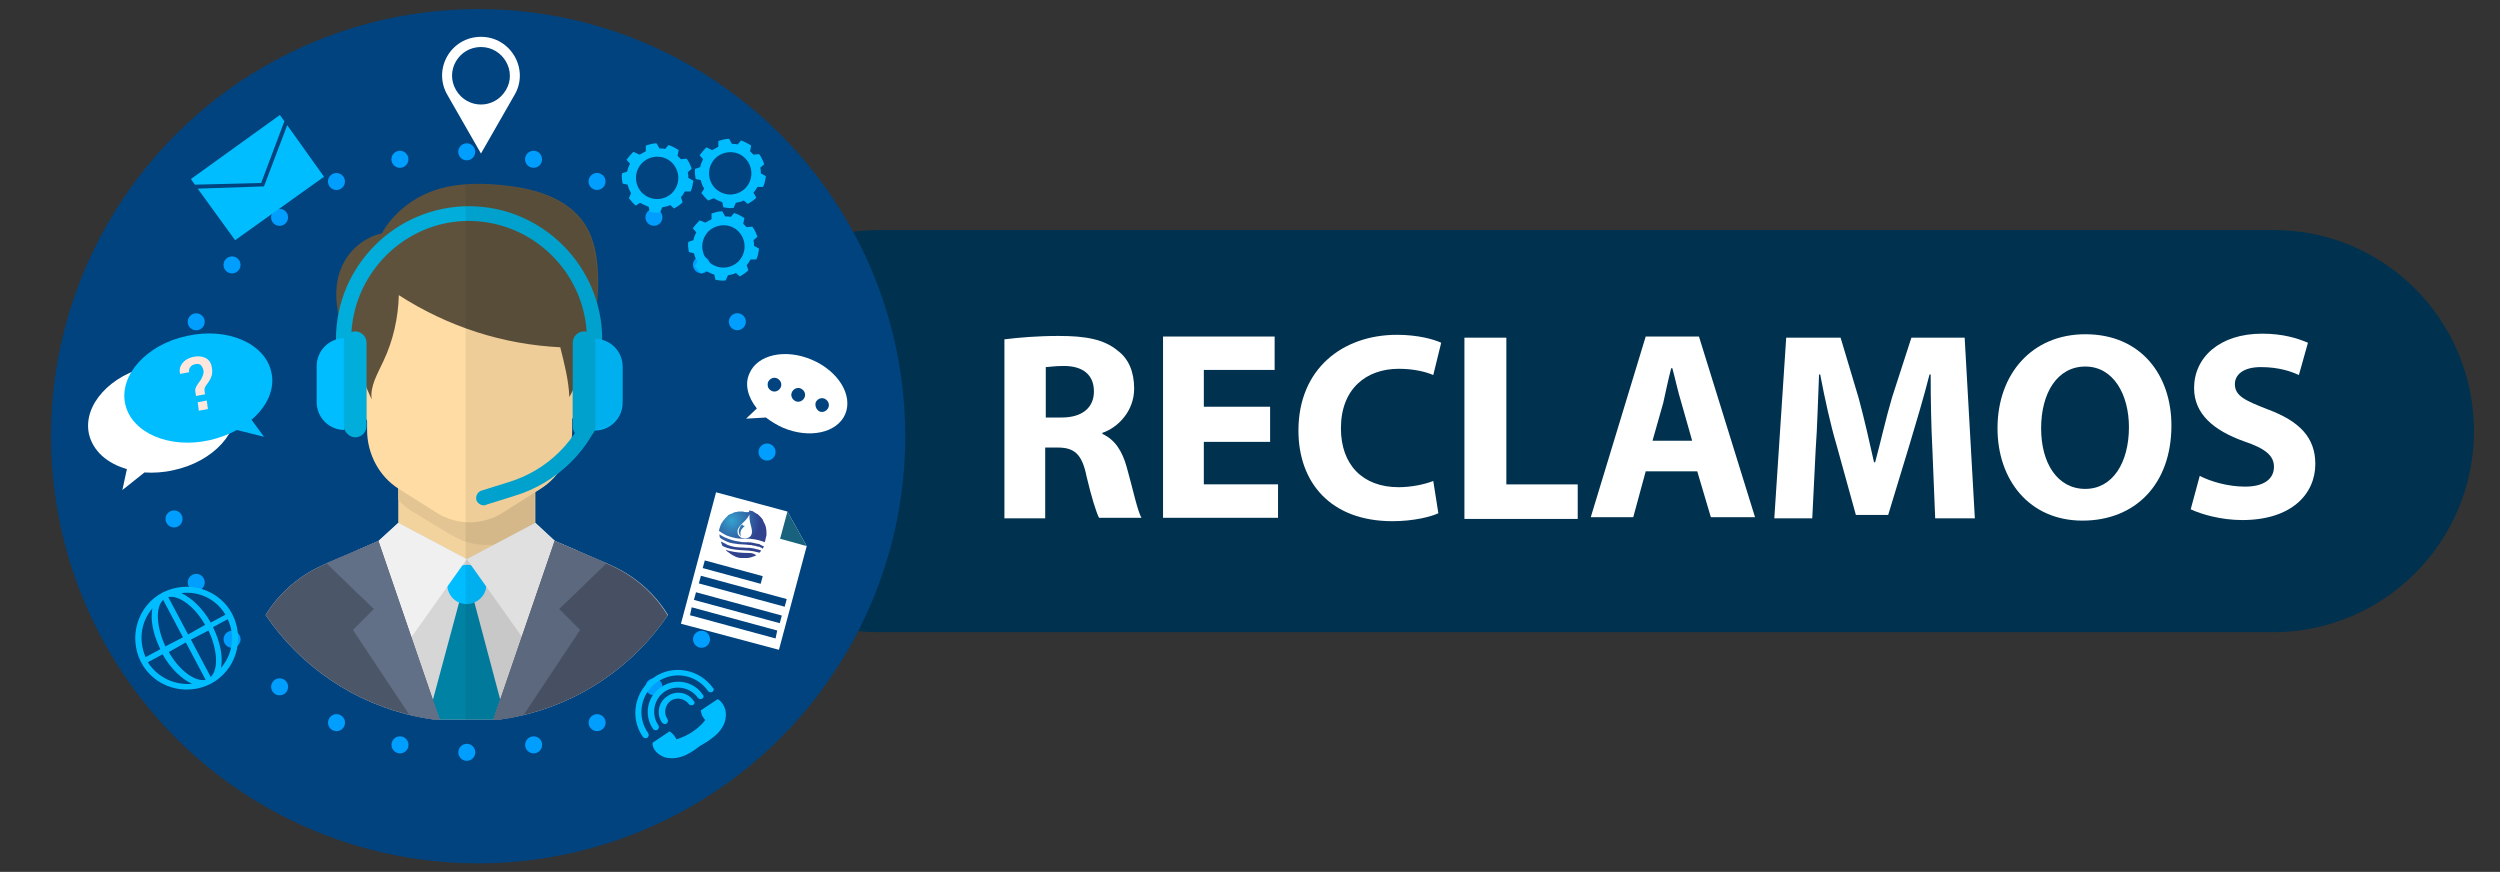<?xml version="1.0" encoding="utf-8"?>
<!-- Generator: Adobe Illustrator 24.0.0, SVG Export Plug-In . SVG Version: 6.00 Build 0)  -->
<svg version="1.1" id="Capa_1" xmlns="http://www.w3.org/2000/svg" xmlns:xlink="http://www.w3.org/1999/xlink" x="0px" y="0px"
	 viewBox="0 0 441.3 153.9" style="enable-background:new 0 0 441.3 153.9;" xml:space="preserve">
<rect x="0" y="0" width="441.3" height="153.9" fill="#333333" stroke="none"/>
<style type="text/css">
	.st0{fill:#00314F;}
	.st1{fill:#00437F;}
	.st2{fill:none;stroke:#009EFF;stroke-width:3;stroke-linecap:round;stroke-linejoin:round;stroke-dasharray:0,11.894;}
	.st3{fill:#00BDFF;}
	.st4{fill:#FFFFFF;}
	.st5{fill:#FFE7DE;}
	.st6{clip-path:url(#SVGID_2_);}
	.st7{fill:#F2D29D;}
	.st8{fill:#E3C593;}
	.st9{fill:#EDCD99;}
	.st10{fill:#FFDCA4;}
	.st11{fill:#5E523D;}
	.st12{fill:#D6D6D6;}
	.st13{fill:#0082A5;}
	.st14{fill:#F0F0F0;}
	.st15{fill:#4B5669;}
	.st16{fill:#616F87;}
	.st17{fill:#00ADDB;}
	.st18{opacity:7.000000e-02;clip-path:url(#SVGID_4_);enable-background:new    ;}
	.st19{fill:#18627D;}
	.st20{clip-path:url(#SVGID_6_);fill:url(#SVGID_7_);}
	.st21{clip-path:url(#SVGID_9_);fill:url(#SVGID_10_);}
	.st22{clip-path:url(#SVGID_12_);fill:url(#SVGID_13_);}
	.st23{clip-path:url(#SVGID_15_);fill:url(#SVGID_16_);}
	.st24{clip-path:url(#SVGID_18_);fill:url(#SVGID_19_);}
</style>
<path class="st0" d="M436.7,76.1c0,19.6-15.9,35.5-35.5,35.5h-246c-19.6,0-35.5-15.9-35.5-35.5l0,0c0-19.6,15.9-35.5,35.5-35.5
	h246.1C420.9,40.6,436.7,56.5,436.7,76.1L436.7,76.1z"/>
<g>
	<circle class="st1" cx="84.4" cy="77" r="75.4"/>
	<g>
		<g>
			<circle class="st2" cx="82.4" cy="79.8" r="53"/>
		</g>
		<g>
			<path class="st3" d="M124.7,26l-0.1,0.1c-0.4,0.4-0.8,0.9-1.1,1.3l0.6,0.7c-0.2,0.4-0.4,0.9-0.5,1.4l-0.9,0.3
				c-0.1,0.6,0,1.2,0.1,1.8l0.9,0.2c0.1,0.5,0.3,1,0.6,1.5l-0.5,0.8c0.2,0.2,0.4,0.4,0.6,0.7c0.2,0.2,0.4,0.4,0.6,0.6l1-0.4
				c0.5,0.3,1,0.5,1.5,0.7l0.2,0.9c0.6,0.1,1.2,0.2,1.8,0.1l0.4-0.9c0.5-0.1,1-0.2,1.4-0.4L132,36c0.5-0.3,1-0.6,1.4-1l0.1-0.1
				L133,34c0.3-0.3,0.5-0.7,0.7-1h1c0.3-0.6,0.4-1.3,0.5-1.9l-0.9-0.5c0-0.3,0-0.7-0.1-1l0.7-0.6c-0.2-0.6-0.5-1.3-0.9-1.8l-1,0.1
				c-0.1-0.1-0.2-0.2-0.3-0.3c-0.1-0.1-0.2-0.2-0.3-0.3l0.2-1c-0.6-0.4-1.2-0.7-1.8-0.9l-0.6,0.7c-0.3-0.1-0.7-0.1-1-0.1l-0.5-0.9
				c-0.7,0-1.3,0.2-1.9,0.4v1c-0.4,0.2-0.7,0.4-1.1,0.6L124.7,26z M131.6,28c1.4,1.5,1.4,3.8-0.1,5.3c-1.5,1.4-3.8,1.4-5.3-0.1
				c-1.4-1.5-1.4-3.8,0.1-5.3C127.8,26.5,130.2,26.5,131.6,28z"/>
			<g>
				<path class="st3" d="M111.8,26.8l-0.1,0.1c-0.4,0.4-0.8,0.9-1.1,1.3l0.6,0.7c-0.2,0.4-0.4,0.9-0.5,1.4l-0.9,0.3
					c-0.1,0.6,0,1.2,0.1,1.8l0.9,0.2c0.1,0.5,0.3,1,0.6,1.5L111,35c0.2,0.2,0.4,0.4,0.6,0.7c0.2,0.2,0.4,0.4,0.6,0.6l0.8-0.5
					c0.5,0.3,1,0.5,1.5,0.7l0.2,0.9c0.6,0.1,1.2,0.2,1.8,0.1l0.4-0.9c0.5-0.1,1-0.2,1.4-0.4l0.7,0.6c0.5-0.3,1-0.6,1.4-1l0.1-0.1
					l-0.3-0.9c0.3-0.3,0.5-0.7,0.7-1h1c0.3-0.6,0.4-1.3,0.5-1.9l-0.9-0.5c0-0.3,0-0.7-0.1-1l0.7-0.6c-0.2-0.6-0.5-1.3-0.9-1.8
					l-1,0.1c-0.1-0.1-0.2-0.2-0.3-0.3c-0.1-0.1-0.2-0.2-0.3-0.3l0.2-1c-0.6-0.4-1.2-0.7-1.8-0.9l-0.6,0.7c-0.3-0.1-0.7-0.1-1-0.1
					l-0.5-0.9c-0.7,0-1.3,0.2-1.9,0.4v1c-0.4,0.2-0.7,0.4-1.1,0.6L111.8,26.8z M118.7,28.8c1.4,1.5,1.4,3.8-0.1,5.3
					c-1.5,1.4-3.8,1.4-5.3-0.1c-1.4-1.5-1.4-3.8,0.1-5.3C114.9,27.3,117.3,27.3,118.7,28.8z"/>
				<path class="st3" d="M123.5,38.9L123.5,38.9c-0.5,0.5-0.9,1-1.2,1.4l0.6,0.7c-0.2,0.4-0.4,0.9-0.5,1.4l-0.9,0.3
					c-0.1,0.6,0,1.2,0.1,1.8l0.9,0.2c0.1,0.5,0.3,1,0.6,1.5l-0.5,0.8c0.2,0.2,0.4,0.4,0.6,0.7c0.2,0.2,0.4,0.4,0.6,0.6l0.8-0.5
					c0.5,0.3,1,0.5,1.5,0.7l0.2,0.9c0.6,0.1,1.2,0.2,1.8,0.1l0.4-0.9c0.5-0.1,1-0.2,1.4-0.4l0.7,0.6c0.5-0.3,1-0.6,1.4-1l0.1-0.1
					l-0.3-0.9c0.3-0.3,0.5-0.7,0.7-1h1c0.3-0.6,0.4-1.3,0.5-1.9l-0.9-0.5c0-0.3,0-0.7-0.1-1l0.7-0.6c-0.2-0.6-0.5-1.3-0.9-1.8
					l-1,0.1c-0.1-0.1-0.2-0.2-0.3-0.3s-0.2-0.2-0.3-0.3l0.2-1c-0.6-0.4-1.2-0.7-1.8-0.9l-0.6,0.7c-0.3-0.1-0.7-0.1-1-0.1l-0.5-0.9
					c-0.7,0-1.3,0.2-1.9,0.4v1c-0.4,0.2-0.7,0.4-1.1,0.6L123.5,38.9z M130.4,40.9c1.4,1.5,1.4,3.8-0.1,5.3c-1.5,1.4-3.8,1.4-5.3-0.1
					c-1.4-1.5-1.4-3.8,0.1-5.3C126.6,39.4,129,39.4,130.4,40.9z"/>
			</g>
		</g>
		<g>
			<path class="st4" d="M15.7,76.6c-1.1-5.1,3.8-10.5,10.9-12s13.8,1.3,14.9,6.4c1.1,5.1-3.8,10.5-10.9,12c-1.7,0.4-3.5,0.5-5.1,0.4
				l-3.9,3.1l0.8-3.7C18.9,81.8,16.4,79.6,15.7,76.6z"/>
			<path class="st3" d="M47.9,65.7c-1.1-5.1-7.8-8-14.9-6.4c-7.1,1.5-12,6.9-10.9,12s7.8,8,14.9,6.4c1.7-0.4,3.4-1,4.8-1.8l4.8,1.2
				l-2.2-3C47.1,71.8,48.6,68.7,47.9,65.7z"/>
			<g>
				<path class="st5" d="M34.6,69.9c-0.1-0.6-0.2-1.1-0.1-1.3c0.1-0.3,0.3-0.7,0.7-1.2c0.3-0.4,0.5-0.8,0.6-1.1
					c0.1-0.3,0.2-0.7,0.1-1c-0.1-0.4-0.3-0.7-0.5-0.9c-0.3-0.2-0.6-0.2-1-0.1s-0.6,0.2-0.8,0.5c-0.2,0.2-0.3,0.6-0.2,0.9L31.8,66
					l0,0c-0.2-0.7,0-1.4,0.4-1.9s1-0.9,1.9-1.1c0.9-0.2,1.6-0.1,2.2,0.2c0.6,0.3,1,0.9,1.1,1.7c0.1,0.5,0.1,1.1-0.1,1.6
					c-0.2,0.5-0.5,1-0.9,1.5c-0.2,0.3-0.3,0.5-0.3,0.7s0,0.5,0.1,0.9L34.6,69.9z M36.7,72.2l-1.6,0.3L34.9,71l1.6-0.3L36.7,72.2z"/>
			</g>
		</g>
		<path class="st4" d="M133.6,72.1l-1.9,1.8l3.5-0.2c0.9,0.7,1.9,1.3,3,1.8c4.7,2,9.6,0.9,11-2.4s-1.2-7.6-5.9-9.6s-9.6-0.9-11,2.4
			C131.4,67.8,132,70.1,133.6,72.1z M144,71c0.3-0.6,1-0.9,1.6-0.6s0.9,1,0.6,1.6c-0.3,0.6-1,0.9-1.6,0.6
			C144.1,72.3,143.8,71.6,144,71z M139.8,69.2c0.3-0.6,1-0.9,1.6-0.6s0.9,1,0.6,1.6c-0.3,0.6-1,0.9-1.6,0.6
			C139.8,70.5,139.5,69.8,139.8,69.2z M135.6,67.4c0.3-0.6,1-0.9,1.6-0.6s0.9,1,0.6,1.6c-0.3,0.6-1,0.9-1.6,0.6S135.3,68,135.6,67.4
			z"/>
		<path class="st3" d="M28.7,104.6c-4.4,2.3-6.1,7.8-3.8,12.3c2.3,4.4,7.8,6.1,12.3,3.8c4.4-2.3,6.1-7.8,3.8-12.3
			C38.7,104,33.2,102.3,28.7,104.6z M39.8,108.5l-2.6,1.4c-1.4-2.5-3.4-4.4-5.2-5.2C35.1,104.3,38.1,105.7,39.8,108.5z M28.8,105.9
			l3.5,6.6l-3.1,1.6C27.6,110.7,27.4,107.2,28.8,105.9z M32.8,113.4l3.5,6.6c-1.9,0.4-4.7-1.7-6.5-4.9L32.8,113.4z M37.2,119.5
			l-3.5-6.6l3.1-1.6C38.4,114.7,38.6,118.1,37.2,119.5z M33.2,112l-3.5-6.6c1.9-0.4,4.7,1.7,6.5,4.9L33.2,112z M26.9,107.4
			c-0.4,1.9,0.1,4.5,1.4,7.2l-2.6,1.4C24.4,113,24.9,109.7,26.9,107.4z M26.1,116.9l2.6-1.4c1.4,2.5,3.4,4.4,5.2,5.2
			C30.9,121,27.8,119.6,26.1,116.9z M39,117.9c0.4-1.9-0.1-4.5-1.4-7.2l2.6-1.4C41.6,112.3,41,115.6,39,117.9z"/>
		<g>
			<polygon class="st3" points="46.1,32.3 50.2,21.4 49.4,20.3 33.7,31.6 34.4,32.6 			"/>
			<polygon class="st3" points="46.6,32.9 34.9,33.3 41.5,42.4 57.2,31.2 50.7,22.1 			"/>
		</g>
		<g>
			<g>
				<g>
					<defs>
						<path id="SVGID_1_" d="M125.3,65.7c0-23.7-19.2-42.9-42.9-42.9S39.5,42,39.5,65.7c0,3.2,0.4,6.4,1,9.4c-0.7,3-1,6.1-1,9.4
							c0,23.7,19.2,42.9,42.9,42.9s42.9-19.2,42.9-42.9c0-3.2-0.4-6.4-1-9.4C124.9,72,125.3,68.9,125.3,65.7z"/>
					</defs>
					<clipPath id="SVGID_2_">
						<use xlink:href="#SVGID_1_"  style="overflow:visible;"/>
					</clipPath>
					<g class="st6">
						<g>
							<rect x="70.3" y="72.7" class="st7" width="24.2" height="27.8"/>
						</g>
						<g>
							<path class="st8" d="M70.3,88.2c0.7,0.8,1.6,1.5,2.5,2.1l6.8,4.1c3.9,2.4,8.8,2.4,12.7,0l2.1-1.3V72.7H70.3V88.2z"/>
						</g>
						<g>
							<g>
								<path class="st9" d="M67.1,76c-2.2-0.8-3.4-3.3-4.4-5.6c-0.9-2.1-1.7-4.2-1.9-6.5c-0.1-1,0-2.2,0.8-2.9
									c0.6-0.5,1.4-0.6,2.2-0.4c0.7,0.2,1.4,0.6,2,1.1C69.8,64.4,69.1,71.5,67.1,76z"/>
							</g>
							<g>
								<path class="st9" d="M98.8,75.6c2.2-0.8,3.4-3.3,4.4-5.6c0.9-2.1,1.7-4.2,1.9-6.5c0.1-1,0-2.2-0.8-2.9
									c-0.6-0.5-1.4-0.6-2.2-0.4c-0.7,0.2-1.4,0.6-2,1.1C96,64,96.8,71.1,98.8,75.6z"/>
							</g>
							<g>
								<path class="st10" d="M95.4,86.3l-6.5,4.1c-3.7,2.4-8.3,2.4-12,0l-6.5-4.1c-3.5-2.2-5.6-6.2-5.6-10.4V50.2H101v25.7
									C101,80.2,98.9,84.1,95.4,86.3z"/>
							</g>
							<g>
								<path class="st11" d="M100.5,70.1c-0.1-2.9-0.9-6-1.6-8.8c-10.1-0.5-19.8-3.6-28.5-9.2c-0.1,4-1,8-2.7,11.6
									c-1,2.2-2.4,4.4-2.1,6.8c-1-2.2-1.8-4.3-2.8-6.5c-1.2-2.6-2.4-5.3-3-8.1s-0.7-5.9,0.4-8.5c1.2-3.1,4-5.5,7.2-6.2
									c2.1-3.8,5.9-6.6,9.9-7.8s8.3-1.1,12.4-0.6c5,0.6,10.3,2.2,13.3,6.4c2.1,3,2.6,6.9,2.6,10.6C105.5,57,103.8,64,100.5,70.1z"
									/>
							</g>
						</g>
						<g>
							<g>
								<path class="st12" d="M82.4,98.7l-12.1-6.4l-3.5,3.2l-9.7,4.2c-5.7,2.5-10.2,7.2-12.2,13.1L43,127h39.4V98.7z"/>
							</g>
							<g>
								<path class="st12" d="M82.4,98.7l12.1-6.4l3.5,3.2l9.7,4.2c5.7,2.5,10.2,7.2,12.2,13.1l1.9,14.2H82.4V98.7z"/>
							</g>
							<g>
								<polygon class="st13" points="82.4,101.3 76.4,123.6 77.6,127 87.1,127 88.3,123.5 								"/>
							</g>
							<g>
								<path class="st3" d="M79.4,104.9L79.4,104.9c-1.3-2.3,0.3-5.2,3-5.2l0,0c2.7,0,4.3,2.9,3,5.2l0,0
									C84,107.2,80.7,107.2,79.4,104.9z"/>
							</g>
							<g>
								<polygon class="st14" points="97.9,95.5 101.9,97.2 93.4,114.2 82.4,98.7 94.5,92.3 								"/>
							</g>
							<g>
								<path class="st15" d="M121.8,127H87.1l10.8-31.5l9.7,4.2c5.7,2.5,10.2,7.2,12.2,13.1L121.8,127z"/>
							</g>
							<g>
								<path class="st16" d="M107.1,99.4c-4.3,4.2-8.4,8.1-8.4,8.1l3.7,3.7L91.9,127h-4.8l10.8-31.5L107.1,99.4z"/>
							</g>
							<g>
								<polygon class="st14" points="66.8,95.5 62.9,97.2 71.4,114.2 82.4,98.7 70.3,92.3 								"/>
							</g>
							<g>
								<path class="st15" d="M43,127h34.6L66.8,95.5l-9.7,4.2c-5.7,2.5-10.2,7.2-12.2,13.1L43,127z"/>
							</g>
							<g>
								<path class="st16" d="M57.6,99.4c4.3,4.2,8.4,8.1,8.4,8.1l-3.7,3.7L72.8,127h4.8L66.8,95.5L57.6,99.4z"/>
							</g>
						</g>
						<g>
							<path class="st17" d="M62,75.6h-2.7V59.9c0-13,10.6-23.5,23.5-23.5s23.5,10.6,23.5,23.5V75h-2.7V59.9
								c0-11.5-9.4-20.9-20.9-20.9C71.4,39,62,48.4,62,59.9V75.6z"/>
						</g>
						<g>
							<path class="st3" d="M60.8,75.9L60.8,75.9c-2.7,0-4.9-2.2-4.9-4.9v-6.4c0-2.7,2.2-4.9,4.9-4.9l0,0V75.9z"/>
						</g>
						<g>
							<path class="st17" d="M62.7,77.2L62.7,77.2c1.1,0,2-0.9,2-2V60.5c0-1.1-0.9-2-2-2l0,0c-1.1,0-2,0.9-2,2v14.8
								C60.8,76.3,61.7,77.2,62.7,77.2z"/>
						</g>
						<g>
							<path class="st17" d="M85.4,89.2c-0.6,0-1.1-0.4-1.3-0.9c-0.2-0.7,0.2-1.5,0.9-1.7l4.8-1.5c6.9-2.1,12.2-7.4,14.4-14.3
								c0.2-0.7,1-1.1,1.7-0.9s1.1,1,0.9,1.7c-2.4,7.7-8.4,13.7-16.2,16l-4.8,1.5C85.7,89.2,85.5,89.2,85.4,89.2z"/>
						</g>
						<g>
							<path class="st3" d="M105,59.8L105,59.8c2.7,0,4.9,2.2,4.9,4.9v6.4c0,2.7-2.2,4.9-4.9,4.9l0,0V59.8z"/>
						</g>
						<g>
							<path class="st17" d="M103.1,58.5L103.1,58.5c-1.1,0-2,0.9-2,2v14.8c0,1.1,0.9,2,2,2l0,0c1.1,0,2-0.9,2-2V60.5
								C105,59.4,104.2,58.5,103.1,58.5z"/>
						</g>
					</g>
				</g>
				<g>
					<defs>
						<path id="SVGID_3_" d="M125.3,65.7c0-23.7-19.2-42.9-42.9-42.9S39.5,42,39.5,65.7c0,3.2,0.4,6.4,1,9.4c-0.7,3-1,6.1-1,9.4
							c0,23.7,19.2,42.9,42.9,42.9s42.9-19.2,42.9-42.9c0-3.2-0.4-6.4-1-9.4C124.9,72,125.3,68.9,125.3,65.7z"/>
					</defs>
					<clipPath id="SVGID_4_">
						<use xlink:href="#SVGID_3_"  style="overflow:visible;"/>
					</clipPath>
					<path class="st18" d="M107.6,99.6l-0.5-0.2l-9.2-3.9l-3.5-3.2v-5.4l0.9-0.6c1.1-0.7,2-1.6,2.8-2.5c2.4-1.8,4.5-4.1,6-6.6
						c0.4-0.1,0.8-0.6,0.8-1.1v-0.2l0,0c2.7,0,4.9-2.2,4.9-4.9v-6.4c0-2.2-1.5-4.1-3.5-4.7v-0.1c0-2.4-0.4-4.7-1-6.9
						c0.1-1,0.1-2,0.1-3c0-3.7-0.5-7.6-2.6-10.6c-2.9-4.3-8.3-5.8-13.3-6.4c-2.4-0.3-4.9-0.5-7.3-0.3V127H87h4.8h29.8l-1.9-14.2
						C117.8,106.9,113.4,102.1,107.6,99.6z M101,75.9V74c0-0.1,0.1-0.1,0.1-0.2v2.3c0,0.2,0.1,0.5,0.2,0.7c-0.1,0.2-0.3,0.4-0.4,0.6
						C100.9,76.9,101,76.4,101,75.9z"/>
				</g>
			</g>
		</g>
		<path class="st4" d="M84.9,6.5L84.9,6.5c-5.3,0-8.6,5.7-5.9,10.3l5.9,10.3l5.9-10.3C93.5,12.3,90.2,6.5,84.9,6.5z M89.3,15.9
			L89.3,15.9c-2,3.4-6.8,3.4-8.8,0l0,0c-2-3.4,0.5-7.6,4.4-7.6l0,0C88.8,8.3,91.3,12.6,89.3,15.9z"/>
		<g>
			<g>
				<path class="st3" d="M126.7,123.3L126.7,123.3L126.7,123.3z"/>
				<path class="st3" d="M115,131.1L115,131.1L115,131.1z"/>
				<path class="st3" d="M117.4,133.7c1.2,0.3,2.5,0.1,3.6-0.4c0.8-0.4,1.5-0.8,2.1-1.3c0.4-0.3,0.7-0.5,1.1-0.7
					c0.7-0.4,1.4-0.9,2.1-1.5c0.9-0.8,1.7-1.9,1.8-3.2c0.2-1.2-0.4-2.6-1.4-3.2l0,0l-3,2c0.1,0.7,0.3,1.2,0.8,1.7
					c-0.6,0.8-1.4,1.5-2.3,2.1s-1.8,1-2.8,1.3c-0.3-0.6-0.6-1-1.2-1.4l-3,2l0,0C115.1,132.3,116.2,133.3,117.4,133.7z"/>
			</g>
			<g>
				<g>
					<path class="st3" d="M125.8,122.1c-0.3,0.2-0.6,0.1-0.8-0.1c-2-2.9-6-3.7-9-1.6c-2.9,2-3.7,6-1.6,9c0.2,0.3,0.1,0.6-0.1,0.8
						c-0.3,0.2-0.6,0.1-0.8-0.1c-2.4-3.4-1.5-8.1,1.9-10.5s8.1-1.5,10.5,1.9C126.1,121.6,126,121.9,125.8,122.1z"/>
				</g>
				<g>
					<path class="st3" d="M124,123.3c-0.3,0.2-0.6,0.1-0.8-0.1c-1.3-1.9-4-2.4-5.9-1.1s-2.4,4-1.1,5.9c0.2,0.3,0.1,0.6-0.1,0.8
						c-0.3,0.2-0.6,0.1-0.8-0.1c-1.7-2.4-1.1-5.8,1.4-7.4c2.4-1.7,5.8-1.1,7.4,1.4C124.3,122.8,124.2,123.2,124,123.3z"/>
				</g>
				<g>
					<path class="st3" d="M122.4,124.4c-0.3,0.2-0.6,0.1-0.8-0.1c-0.7-1-2.2-1.3-3.2-0.6c-1,0.7-1.3,2.2-0.6,3.2
						c0.2,0.3,0.1,0.6-0.1,0.8c-0.3,0.2-0.6,0.1-0.8-0.1c-1.1-1.5-0.7-3.7,0.9-4.7c1.5-1.1,3.7-0.7,4.7,0.9
						C122.7,123.9,122.6,124.3,122.4,124.4z"/>
				</g>
			</g>
		</g>
		<g>
			<g>
				<g>
					<polygon class="st4" points="139,90.3 126.4,86.9 120.2,110.1 137.5,114.7 142.4,96.4 					"/>
					<polygon class="st19" points="137.7,95.1 142.4,96.4 139,90.3 					"/>
				</g>
				<polygon class="st1" points="137.2,111.3 122.1,107.2 121.8,108.6 136.9,112.7 				"/>
				
					<rect x="129.5" y="99.4" transform="matrix(0.262 -0.965 0.965 0.262 -7.36 204.819)" class="st1" width="1.4" height="15.7"/>
				
					<rect x="130.4" y="96.5" transform="matrix(0.262 -0.965 0.965 0.262 -3.929 203.538)" class="st1" width="1.4" height="15.7"/>
				
					<rect x="128.6" y="95.6" transform="matrix(0.262 -0.965 0.965 0.262 -1.905 199.329)" class="st1" width="1.4" height="10.6"/>
			</g>
			<g>
				<g>
					<g>
						<g>
							<defs>
								<path id="SVGID_5_" d="M132.9,97.7c-0.3-0.1-0.8-0.1-1.1-0.1c-0.8,0-2-0.1-2.8-0.3c-0.2,0-0.8-0.2-0.9-0.3
									c0,0.1,0.4,0.5,0.5,0.5c0.5,0.4,0.7,0.5,1.3,0.8c0.3,0.1,0.6,0.2,0.9,0.2c0.3,0,0.5,0,0.8,0c0.1,0,0.2,0,0.4,0
									c0.5-0.1,0.6-0.1,1.1-0.3c0.1,0,0.4-0.2,0.4-0.2C133.2,97.8,133.1,97.8,132.9,97.7"/>
							</defs>
							<clipPath id="SVGID_6_">
								<use xlink:href="#SVGID_5_"  style="overflow:visible;"/>
							</clipPath>
							
								<radialGradient id="SVGID_7_" cx="-645.937" cy="466.397" r="0.15" gradientTransform="matrix(13.453 30.453 30.438 -13.473 -5377.38 26046.188)" gradientUnits="userSpaceOnUse">
								<stop  offset="0" style="stop-color:#35A2CE"/>
								<stop  offset="0.297" style="stop-color:#3384BB"/>
								<stop  offset="1" style="stop-color:#2E428F"/>
								<stop  offset="1" style="stop-color:#30418D"/>
							</radialGradient>
							<polygon class="st20" points="132.1,94.7 133.9,98.8 129.2,100.9 127.4,96.8 							"/>
						</g>
					</g>
				</g>
				<g>
					<g>
						<g>
							<defs>
								<path id="SVGID_8_" d="M132.3,96.7c-0.2,0-0.3,0-0.5,0c-0.9-0.1-1.7,0-2.7-0.3c-0.4-0.1-0.7-0.2-1-0.4
									c-0.1-0.1-0.3-0.1-0.4-0.2l-0.4-0.2v0.1v0.1l0.2,0.5c0,0.1,0,0,0.1,0.1c1,0.5,1.9,0.6,3,0.7c0.5,0,1.1,0.1,1.6,0.1
									c0.7,0.1,0.9,0.1,1.6,0.3c0.1,0,0.1,0,0.2,0.1c0.1-0.1,0.3-0.3,0.4-0.4c-0.1,0-0.4-0.2-0.6-0.2
									C133.1,96.8,133,96.8,132.3,96.7"/>
							</defs>
							<clipPath id="SVGID_9_">
								<use xlink:href="#SVGID_8_"  style="overflow:visible;"/>
							</clipPath>
							
								<radialGradient id="SVGID_10_" cx="-645.961" cy="466.401" r="0.15" gradientTransform="matrix(13.453 30.453 30.438 -13.473 -5377.249 26047.057)" gradientUnits="userSpaceOnUse">
								<stop  offset="0" style="stop-color:#35A2CE"/>
								<stop  offset="0.297" style="stop-color:#3384BB"/>
								<stop  offset="1" style="stop-color:#2E428F"/>
								<stop  offset="1" style="stop-color:#30418D"/>
							</radialGradient>
							<polygon class="st21" points="132.5,93 134.7,98 128.9,100.6 126.7,95.6 							"/>
						</g>
					</g>
				</g>
				<g>
					<g>
						<g>
							<defs>
								<path id="SVGID_11_" d="M130.8,94.9l-0.1-0.1c-0.3-0.2-0.5-0.5-0.5-0.8c-0.2-1.1,1.4-1.8,2-3l0.1-0.2c0,0.3,0,0.4,0,0.7
									c0,0.2,0.1,0.5,0.1,0.7c0.2,0.9,0.7,2-0.1,2.6c-0.3,0.2-0.7,0.3-1.1,0.2C131,95,130.9,94.9,130.8,94.9 M132.1,90.4
									c-0.1,0-0.1,0-0.2,0h-0.1c-0.1,0-0.1,0-0.1,0c-0.1,0-0.4,0-0.5-0.1c-0.2,0-0.3,0-0.5,0c-0.1,0-0.2,0-0.2,0
									c-0.1,0-0.2,0-0.2,0l-0.4,0.1c0,0,0,0-0.1,0c0,0,0,0-0.1,0c-0.2,0.1-0.4,0.2-0.6,0.3c0,0,0,0-0.1,0l-0.2,0.1
									c0,0-0.1,0.1-0.2,0.1c-0.1,0-0.1,0.1-0.1,0.1c-0.4,0.4-0.6,0.6-0.9,1c0,0-0.1,0.1-0.1,0.2l-0.1,0.1
									c-0.1,0.1-0.1,0.2-0.2,0.4c-0.1,0.2-0.1,0.4-0.2,0.6l-0.1,0.4l0.6,0.4c0.2,0.1,0.5,0.3,0.7,0.4c0.2,0.1,0.6,0.2,0.9,0.3
									l0.8,0.2h0.1c0.2,0.1,1.3,0.1,1.5,0.1c0.1,0,0.2,0,0.3,0s0.2,0,0.3,0s0.1,0,0.2,0c0.2,0,0.7,0.1,0.9,0.1
									c0.6,0.1,0.9,0.2,1.5,0.4l0.3,0.1c0-0.1,0.1-0.2,0.1-0.4c0.1-0.4,0.1-0.5,0.2-0.8c0-0.1,0-0.3,0-0.4c0-0.7-0.1-1.3-0.4-1.8
									c-0.1-0.1-0.1-0.2-0.2-0.4c0,0,0,0,0-0.1c-0.1-0.1-0.3-0.4-0.3-0.4c-0.1-0.1-0.3-0.3-0.5-0.5c-0.1-0.1-0.2-0.2-0.3-0.2
									c-0.1-0.1-0.7-0.4-0.8-0.5h-0.1h-0.1c-0.1-0.1-0.2-0.1-0.3-0.1C132.2,90.4,132.2,90.4,132.1,90.4"/>
							</defs>
							<clipPath id="SVGID_12_">
								<use xlink:href="#SVGID_11_"  style="overflow:visible;"/>
							</clipPath>
							
								<radialGradient id="SVGID_13_" cx="-645.964" cy="466.398" r="0.15" gradientTransform="matrix(13.453 30.453 30.438 -13.473 -5377.106 26047.129)" gradientUnits="userSpaceOnUse">
								<stop  offset="0" style="stop-color:#35A2CE"/>
								<stop  offset="0.297" style="stop-color:#3384BB"/>
								<stop  offset="1" style="stop-color:#2E428F"/>
								<stop  offset="1" style="stop-color:#30418D"/>
							</radialGradient>
							<polygon class="st22" points="134.2,86.6 138,95.2 129,99.2 125.2,90.6 							"/>
						</g>
					</g>
				</g>
				<g>
					<g>
						<g>
							<defs>
								<path id="SVGID_14_" d="M132.9,95.8c-0.5-0.1-1.3-0.1-1.8-0.1c-0.1,0,0,0-0.1,0c0,0-0.4-0.1-0.5-0.1
									c-0.9-0.1-1.8-0.4-2.7-0.8c-0.2-0.1-0.5-0.3-0.7-0.4l-0.1-0.1c0,0.1,0,0.5,0.1,0.6c0,0,0,0,0.1,0.1c0.6,0.4,1.4,0.8,2.1,0.9
									L130,96c0.3,0.1,1.8,0.1,2.3,0.2c0.2,0,0.4,0,0.6,0.1c0.3,0,0.6,0.1,0.9,0.2c0.1,0,0.1,0,0.2,0l0.4,0.2c0,0,0.1,0,0.1,0.1
									c0.1,0,0.1,0,0.1,0.1c0-0.1,0.1-0.1,0.1-0.2c0,0,0-0.1,0.1-0.1l0.1-0.1c-0.2-0.1-0.4-0.2-0.6-0.3C134,96,134,96,133.7,96
									l0,0C133.5,95.9,133.1,95.9,132.9,95.8"/>
							</defs>
							<clipPath id="SVGID_15_">
								<use xlink:href="#SVGID_14_"  style="overflow:visible;"/>
							</clipPath>
							
								<radialGradient id="SVGID_16_" cx="-645.934" cy="466.4" r="0.15" gradientTransform="matrix(13.453 30.453 30.438 -13.473 -5377.501 26046.156)" gradientUnits="userSpaceOnUse">
								<stop  offset="0" style="stop-color:#35A2CE"/>
								<stop  offset="0.297" style="stop-color:#3384BB"/>
								<stop  offset="1" style="stop-color:#2E428F"/>
								<stop  offset="1" style="stop-color:#30418D"/>
							</radialGradient>
							<polygon class="st23" points="132.9,91.6 135.3,97.2 128.8,100 126.4,94.5 							"/>
						</g>
					</g>
				</g>
				<g>
					<g>
						<g>
							<defs>
								<path id="SVGID_17_" d="M130.6,93.1c-0.1,0.2-0.2,0.4-0.2,0.6c0,0.3,0.1,0.8,0.4,0.9c0-0.1-0.1-0.2-0.1-0.4
									c0-0.4,0.1-0.7,0.4-1c0.1-0.1,0.1-0.1,0.2-0.2l0.2-0.2c-0.1,0-0.2,0-0.3,0c-0.1-0.1-0.1-0.2-0.2-0.2
									C130.8,92.7,130.6,93,130.6,93.1"/>
							</defs>
							<clipPath id="SVGID_18_">
								<use xlink:href="#SVGID_17_"  style="overflow:visible;"/>
							</clipPath>
							
								<radialGradient id="SVGID_19_" cx="-645.939" cy="466.393" r="0.15" gradientTransform="matrix(13.453 30.453 30.438 -13.473 -5377.233 26046.244)" gradientUnits="userSpaceOnUse">
								<stop  offset="0" style="stop-color:#35A2CE"/>
								<stop  offset="0.297" style="stop-color:#3384BB"/>
								<stop  offset="1" style="stop-color:#2E428F"/>
								<stop  offset="1" style="stop-color:#30418D"/>
							</radialGradient>
							<polygon class="st24" points="131.2,92.3 132,94.2 130.3,94.9 129.5,93.1 							"/>
						</g>
					</g>
				</g>
			</g>
		</g>
	</g>
</g>
<g>
	<path class="st4" d="M177.3,59.9c2.4-0.3,5.7-0.6,9.6-0.6c4.8,0,8,0.6,10.4,2.6c1.9,1.4,2.9,3.7,2.9,6.7c0,4-2.9,6.9-5.6,7.8v0.2
		c2.2,1,3.5,3,4.3,5.9c1,3.5,1.9,7.8,2.6,8.9H194c-0.5-1-1.3-3.5-2.2-7.3c-0.8-4-2.2-5.1-5.1-5.1h-2.2v12.5h-7.2L177.3,59.9
		L177.3,59.9z M184.5,73.7h2.9c3.7,0,5.7-1.8,5.7-4.6c0-2.9-1.9-4.5-5.3-4.5c-1.8,0-2.7,0.2-3.2,0.2v8.9
		C184.6,73.7,184.5,73.7,184.5,73.7z"/>
	<path class="st4" d="M224.2,78h-11.7v7.5h13.1v5.9h-20.3V59.4H225v5.9h-12.5v6.5h11.7V78z"/>
	<path class="st4" d="M253.9,90.6c-1.3,0.6-4.3,1.4-8.1,1.4c-11,0-16.6-6.9-16.6-16c0-10.9,7.8-16.9,17.4-16.9
		c3.7,0,6.5,0.8,7.8,1.4l-1.4,5.7c-1.4-0.6-3.5-1.1-6.1-1.1c-5.7,0-10.2,3.5-10.2,10.5c0,6.4,3.8,10.4,10.2,10.4
		c2.2,0,4.6-0.5,6.1-1.1L253.9,90.6z"/>
	<path class="st4" d="M258.7,59.6h7.2v25.9h12.6v6.1h-20V59.6C258.6,59.6,258.7,59.6,258.7,59.6z"/>
	<path class="st4" d="M290.5,83.2l-2.2,8.1h-7.5l9.7-31.9h9.4l9.9,31.9H302l-2.4-8.1H290.5z M298.7,77.8l-1.9-6.7
		c-0.6-1.9-1.1-4.3-1.6-6.1H295c-0.5,1.9-1,4.3-1.4,6.1l-1.9,6.7H298.7z"/>
	<path class="st4" d="M341.1,79.2c-0.2-3.8-0.3-8.5-0.3-13.1h-0.2c-1,4-2.4,8.6-3.5,12.3l-3.8,12.5h-5.7l-3.4-12.3
		c-1.1-3.7-2.1-8.3-2.9-12.5h-0.2c-0.2,4.3-0.3,9.3-0.6,13.3l-0.6,12.1h-6.7l2.1-31.9h9.6l3.2,10.7c1,3.7,1.9,7.7,2.7,11.3h0.2
		c1-3.7,1.9-7.8,3-11.5l3.4-10.5h9.4l1.8,31.9h-7L341.1,79.2z"/>
	<path class="st4" d="M383.3,75.1c0,10.4-6.4,16.8-15.7,16.8c-9.4,0-15-7.2-15-16.3c0-9.6,6.1-16.6,15.5-16.6
		C378,59,383.3,66.3,383.3,75.1z M360.3,75.6c0,6.2,2.9,10.7,7.8,10.7c4.8,0,7.7-4.6,7.7-10.9c0-5.7-2.7-10.7-7.7-10.7
		C363.2,64.7,360.3,69.3,360.3,75.6z"/>
	<path class="st4" d="M388.3,84c1.9,1,5,1.9,8,1.9c3.4,0,5.1-1.4,5.1-3.5c0-1.9-1.4-3.2-5.3-4.5c-5.3-1.9-8.8-4.8-8.8-9.4
		c0-5.4,4.5-9.6,12-9.6c3.7,0,6.2,0.8,8.1,1.6l-1.6,5.7c-1.3-0.6-3.5-1.4-6.7-1.4c-3.2,0-4.6,1.4-4.6,3c0,2.1,1.8,2.9,5.9,4.5
		c5.6,2.1,8.3,5,8.3,9.6c0,5.3-4.2,9.9-12.9,9.9c-3.7,0-7.2-1-9.1-1.9L388.3,84z"/>
</g>
</svg>
